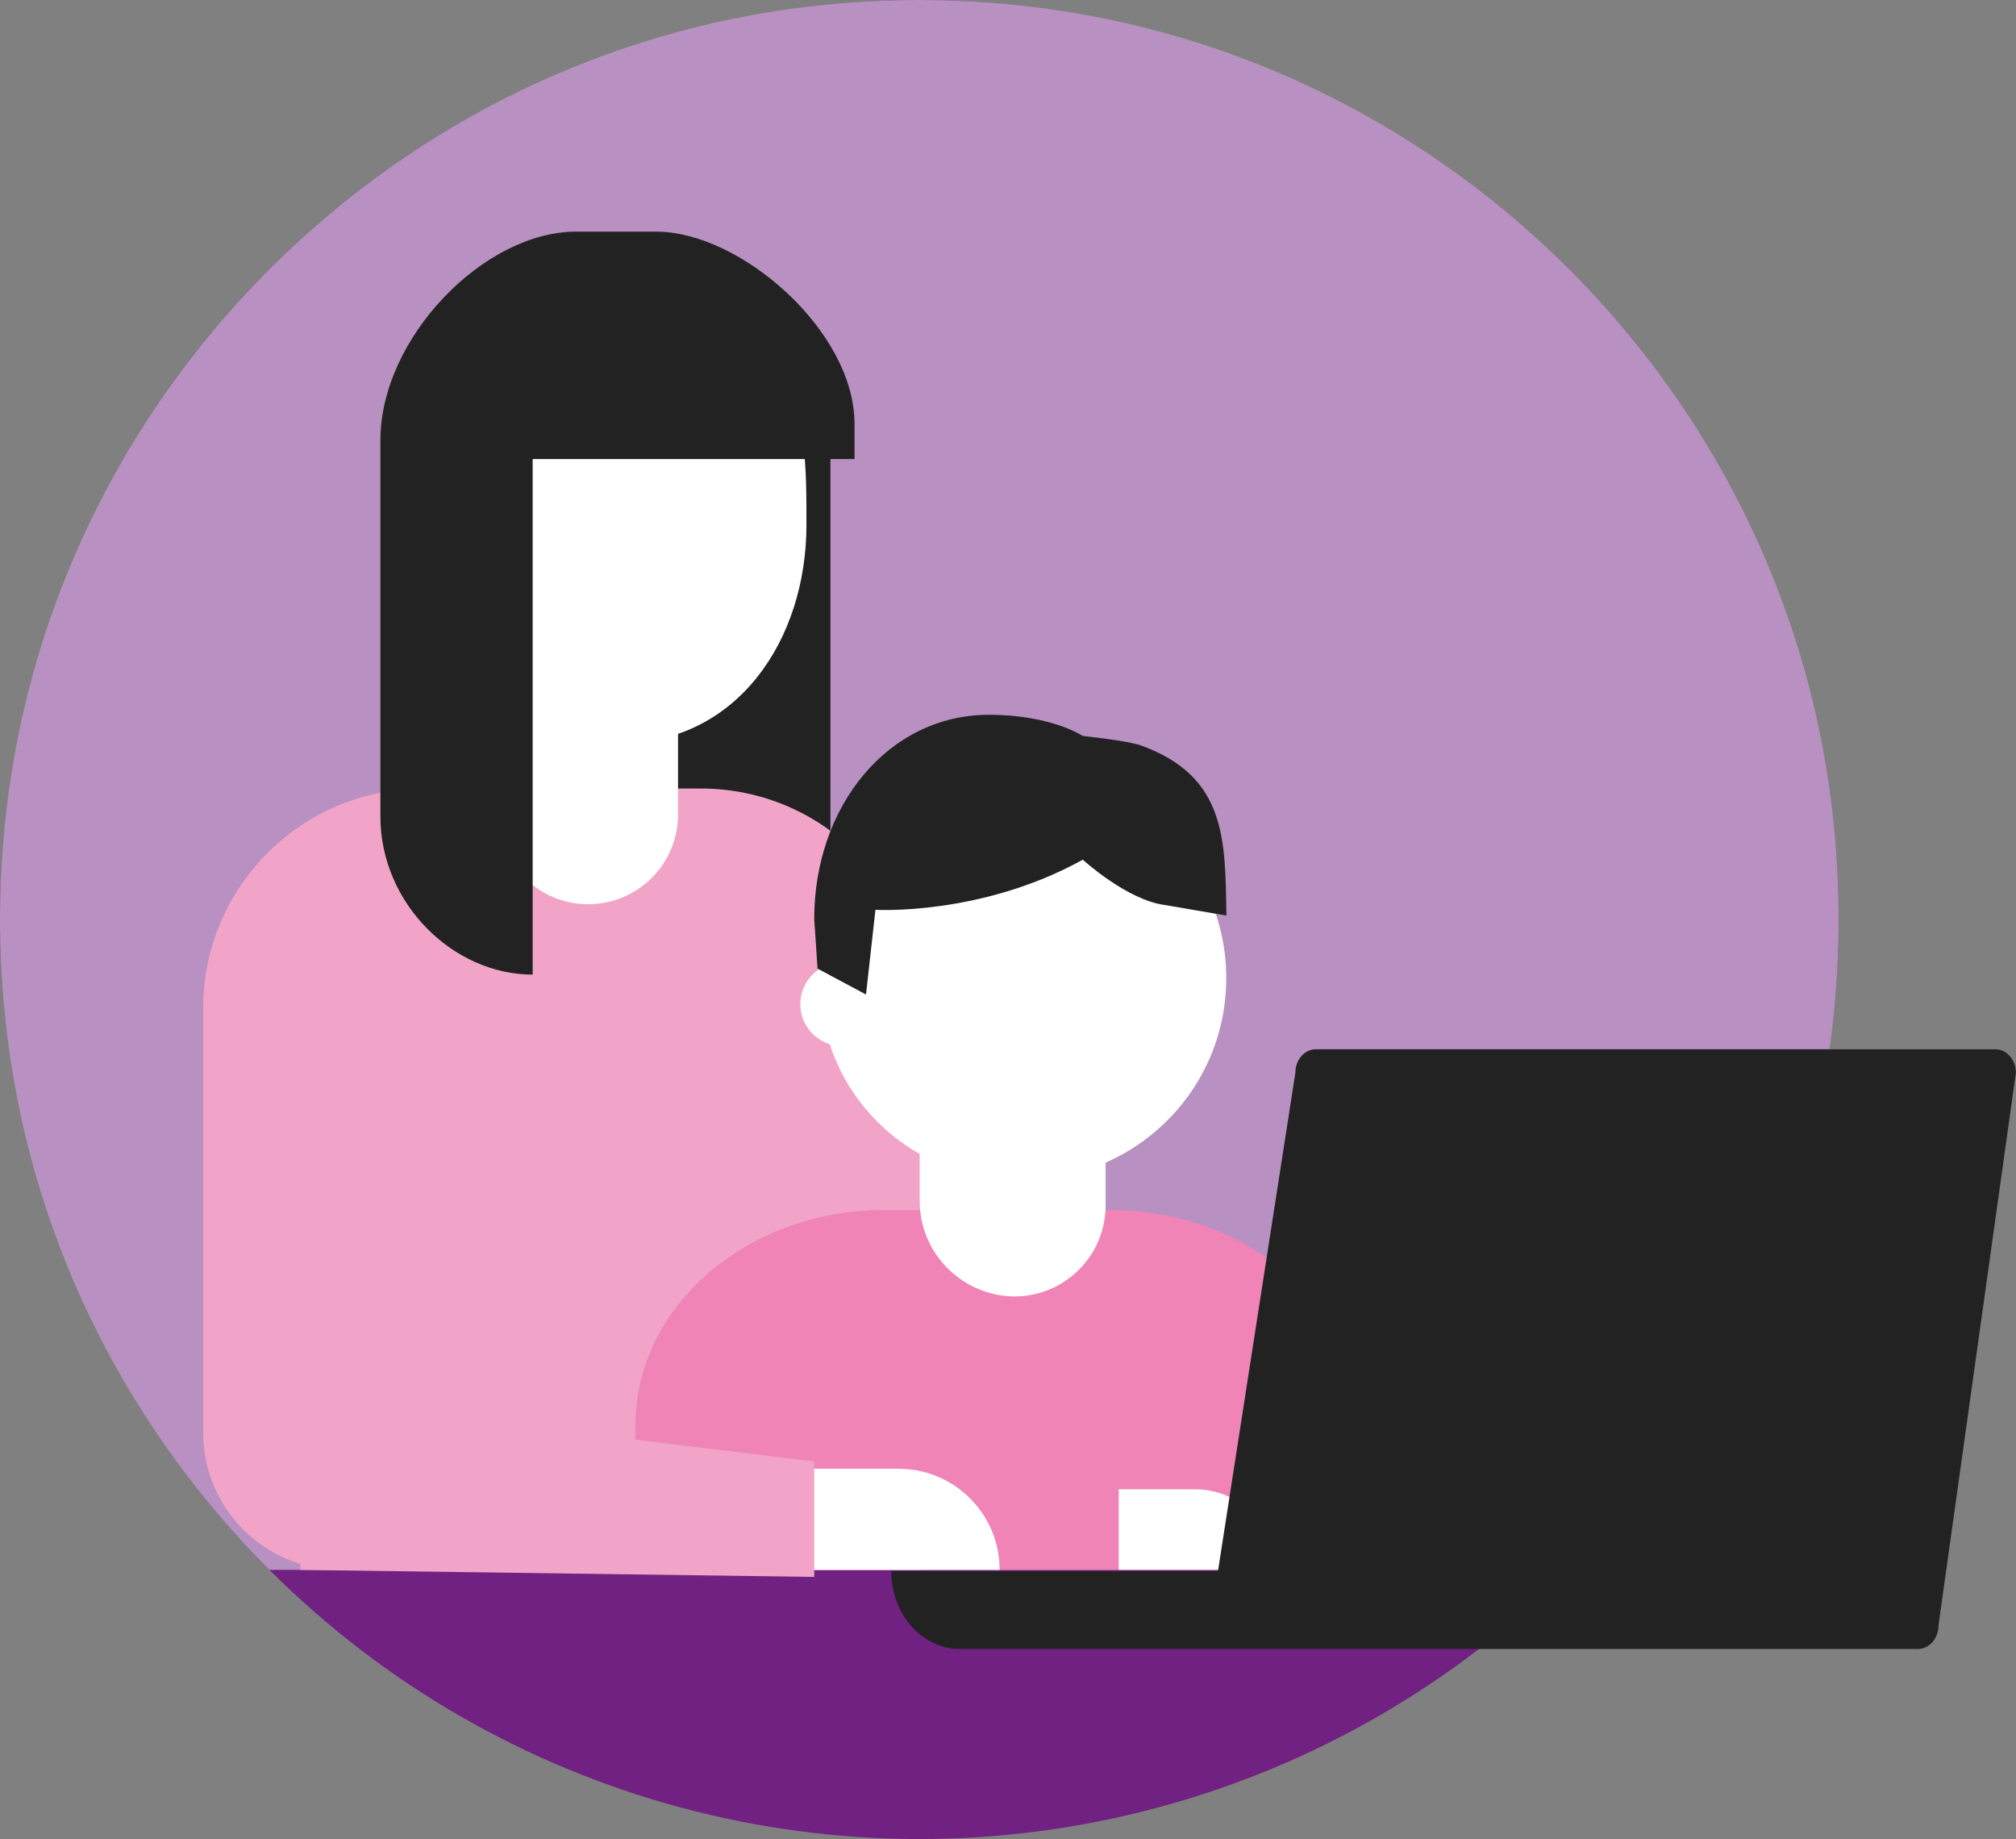 <?xml version="1.0" encoding="UTF-8"?>
<svg id="Ebene_2" data-name="Ebene 2" xmlns="http://www.w3.org/2000/svg" viewBox="0 0 158.09 144.18">
  <rect x="0" y="0" width="158.09" height="144.18" fill="#808080" stroke="none"/>
  <g id="Ebene_1-2" data-name="Ebene 1">
    <circle cx="72.09" cy="72.09" r="72.09" transform="translate(-29.86 72.09) rotate(-45)" style="fill: #712182; stroke-width: 0px;"/>
    <path d="m72.09,0C32.28,0,0,32.28,0,72.09c0,19.91,8.07,37.94,21.13,50.99h101.92c13.05-13.05,21.13-31.07,21.13-50.99C144.18,32.28,111.9,0,72.09,0Z" style="fill: #fff; opacity: .5; stroke-width: 0px;"/>
    <g>
      <rect x="39.07" y="33.23" width="26.05" height="37.71" style="fill: #222; stroke-width: 0px;"/>
      <path d="m54.97,61.82h-21.8c-9.52,0-17.24,7.72-17.24,17.24v33.25c0,5.95,4.82,10.77,10.77,10.77h45.5v-44.02c0-9.52-7.72-17.24-17.24-17.24Z" style="fill: #f1a4c8; stroke-width: 0px;"/>
      <g>
        <path d="m46.74,25.27c-9.11,0-16.5,6.76-16.5,15.87s9.27,17.13,18.38,17.13,14.62-8.01,14.62-17.13,0-15.87-16.5-15.87Z" style="fill: #fff; stroke-width: 0px;"/>
        <path d="m39.07,63.84c0,3.89,3.15,7.05,7.05,7.05s7.05-3.15,7.05-7.05v-11.87h-14.09v11.87Z" style="fill: #fff; stroke-width: 0px;"/>
      </g>
      <path d="m51.45,18.16h-6.27c-7.25,0-15.35,8.36-15.35,16.36v29.48c0,6.85,5.72,12.41,11.94,12.41v-40.42h25.24v-2.76c0-7.29-8.95-15.07-15.55-15.07Z" style="fill: #222; stroke-width: 0px;"/>
    </g>
    <g>
      <g>
        <path d="m87.1,94.87h-17.78c-10.76,0-19.49,7.55-19.49,16.87v11.34h56.76v-11.34c0-9.32-8.73-16.87-19.49-16.87Z" style="fill: #f084b6; stroke-width: 0px;"/>
        <path d="m80.37,60.88c-6.65,0-12.34,4.12-14.66,9.95-.71,1.56-1.18,3.26-1.33,5.06-.97.58-1.62,1.63-1.62,2.84,0,1.48.97,2.71,2.31,3.14,1.19,3.67,3.74,6.73,7.05,8.6v3.68c0,3.11,1.9,5.78,4.61,6.91.87.37,1.82.58,2.82.58,3.95,0,7.15-3.2,7.15-7.15v-3.34c5.57-2.44,9.46-7.99,9.46-14.46,0-8.72-7.07-15.79-15.79-15.79Z" style="fill: #fff; stroke-width: 0px;"/>
        <path d="m89.45,58.44c-1.01-.37-4.54-.74-4.54-.74,0,0-2.46-1.66-7.37-1.66-7.88,0-13.69,7.16-13.69,16l.26,3.9,3.8,2.03.74-6.64s8.28.49,16.26-3.93c0,0,3.48,3.19,6.48,3.56l4.78.82c-.09-5.97,0-10.91-6.71-13.34Z" style="fill: #222; stroke-width: 0px;"/>
      </g>
      <path d="m70.46,115.15h-7.51v7.93h15.44c0-4.38-3.55-7.93-7.93-7.93Z" style="fill: #fff; stroke-width: 0px;"/>
      <path d="m93.71,116.76h-5.98v6.31h12.3c0-3.49-2.83-6.31-6.31-6.31Z" style="fill: #fff; stroke-width: 0px;"/>
    </g>
    <path d="m156.47,82.26h-53.27c-.9,0-1.62.82-1.62,1.84l-6.07,39.08h-25.62c0,3.37,2.41,6.1,5.37,6.1h75.13c.9,0,1.62-.82,1.62-1.84l6.07-43.34c0-1.02-.73-1.84-1.62-1.84Z" style="fill: #222; stroke-width: 0px;"/>
    <polygon points="23.55 123.08 63.85 123.63 63.85 114.59 23.55 109.64 23.55 123.08" style="fill: #f1a4c8; stroke-width: 0px;"/>
  </g>
</svg>
